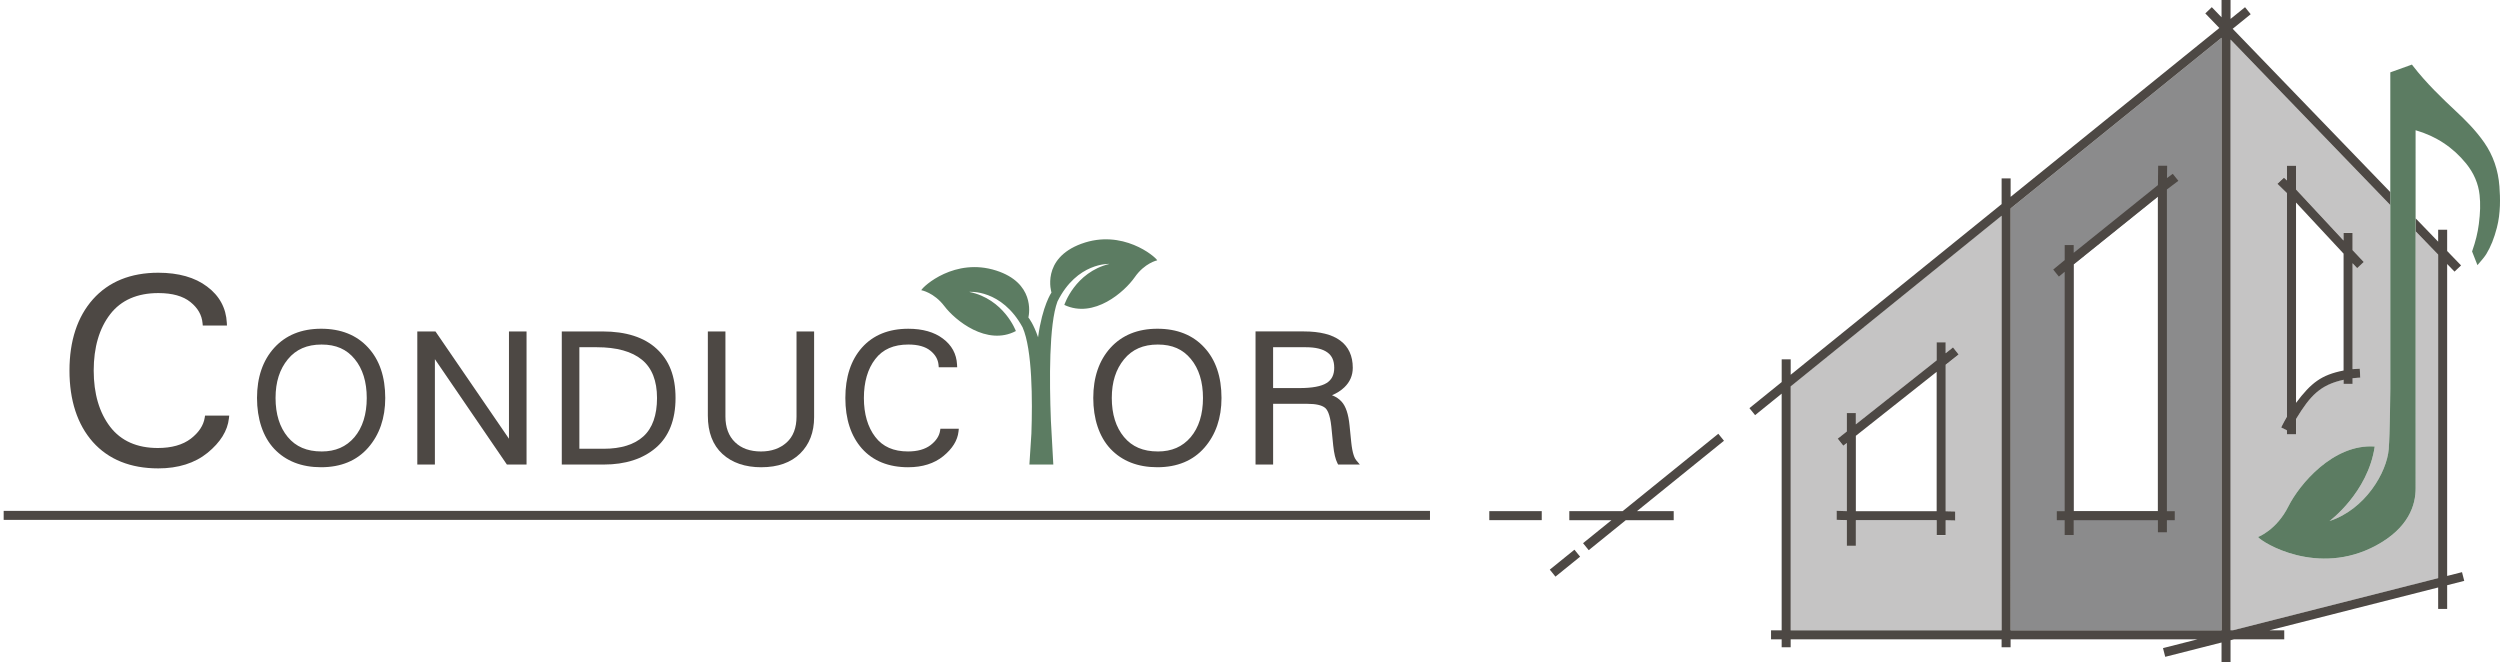 <?xml version="1.0" encoding="utf-8"?>
<svg xmlns="http://www.w3.org/2000/svg" id="Ebene_1" version="1.1" viewBox="0 0 1124.54 297.78">
  
  <defs>
    <style>
      .st0 {
        fill: #8b8b8c;
      }

      .st1 {
        fill: #4d4844;
      }

      .st2 {
        fill: #c5c4c4;
      }

      .st3 {
        fill: #5c7c62;
      }
    </style>
  </defs>
  <path class="st2" d="M805.46,173.73v109.74h94.88V96.96l-94.88,76.76ZM879.45,229.98v4.06h-4.27v6.67h-4.05v-6.66h-36.35v11.52h-4.05v-11.55l-4.57-.2v-3.85s4.57,0,4.57,0v-30.67l-1.58,1.25-2.52-3.17,4.1-3.24v-8.29h4.05v5.08l36.35-28.78v-8.12h4.05v4.92l3.31-2.62,2.52,3.17-5.82,4.61v65.86s4.27,0,4.27,0Z"/>
  <path class="st0" d="M904.41,93.76v189.78h94.88V17l-94.88,76.76ZM932.77,118.92l37.89-30.47v141.48h-37.89"/>
  <path class="st1" d="M830.74,245.51h4.05v-11.52h36.35v6.66h4.05v-6.63l4.27.09v-4.05l-4.27-.09v-65.91l5.82-4.61-2.52-3.17-3.31,2.62v-4.92h-4.05v8.12l-36.35,28.78v-5.08h-4.05v8.29l-4.1,3.24,2.52,3.17,1.58-1.25v30.67l-4.58-.13v4.05l4.58.13v11.55ZM834.79,229.93v-33.9l36.35-28.78v62.68h-36.35Z"/>
  <path class="st1" d="M928.72,122.23v107.71h-3.54v4.05h3.54v6.66h4.05v-6.66h37.89v5.42h4.05v-5.42h3.53v-4.05h-3.53V85.22l5.15-3.89-2.53-3.15-2.59,1.91.08-5.55h-4.05l-.1,8.72-37.89,30.47v-3.49h-4.05v6.76l-5.16,4.25,2.54,3.16,2.62-2.18ZM932.77,229.93v-111.01l37.89-30.47v141.48h-37.89Z"/>
  <polygon class="st1" points="772.92 195.11 729.88 229.93 705.9 229.93 705.9 233.98 724.87 233.98 712.08 244.33 714.63 247.48 731.31 233.98 752.86 233.98 752.86 229.93 736.32 229.93 775.47 198.26 772.92 195.11"/>
  <rect class="st1" height="4.05" transform="translate(-2.63 499.11) rotate(-38.97)" width="14.26" x="696.79" y="251.25"/>
  <rect class="st1" height="4.05" width="23.59" x="669.91" y="229.92"/>
  <path class="st2" d="M1086.6,219.59h0c.05,7.57-3.13,17.86-17.74,25.76-26.28,14.22-51.36-1.34-53.15-3.81,0,0,8.29-3.02,13.66-13.77,4.84-9.69,20.07-28.21,38.83-26.92-3.07,20.79-20.35,33.53-20.35,33.53,16.14-5.28,25.79-21.91,26.65-32.36.55-6.74.71-27.03.71-27.03,0-8.06,0-47.5,0-82.73l-71.87-74.46v265.74h1.06l92.32-23.45V114.56l-10.13-10.49v115.53ZM1027.35,79.89l1.38,1.26v-6.62h4.05v10.66l21.39,22.98v-3.4h4.05v7.7l5.03,5.34-2.95,2.77-2.08-2.21v47.66c.78-.08,1.52-.14,2.25-.18l1-.05.21,4.04-1,.05c-.76.04-1.57.11-2.45.21v2.54h-4.05v-1.88c-10.35,2.29-14.89,6.9-21.39,17.66v6.83h-4.05v-1.75l-2.62-1.31.45-.89c.62-1.25,1.32-2.52,2.17-3.99v-100.51l-4.31-4.19,2.93-2.76Z"/>
  <path class="st1" d="M71.17,210.69c9,0,16.47-2.36,22.21-7.02,5.77-4.72,8.99-9.92,9.59-15.46l.14-1.27h-10.88l-.15.96c-.55,3.48-2.66,6.66-6.26,9.44-3.64,2.77-8.63,4.18-14.82,4.18-9.36,0-16.57-3.2-21.42-9.5-4.93-6.43-7.43-14.96-7.43-25.35s2.5-18.98,7.43-25.34c4.86-6.3,12.15-9.5,21.67-9.5,6.26,0,11.11,1.36,14.43,4.05,3.32,2.69,5.1,5.8,5.43,9.5l.1,1.04h10.88l-.06-1.2c-.34-6.7-3.34-12.2-8.9-16.33-5.45-4.12-12.83-6.21-21.93-6.21-12.43,0-22.33,4.02-29.4,11.95-7,7.89-10.55,18.68-10.55,32.05s3.53,24.22,10.49,32.11c7.03,7.89,16.95,11.9,29.46,11.9Z"/>
  <path class="st1" d="M144.43,210.17c8.95,0,16.08-2.96,21.18-8.8,5.09-5.82,7.68-13.34,7.68-22.35,0-9.54-2.6-17.18-7.74-22.72-5.13-5.59-12.22-8.43-21.08-8.43s-15.94,2.89-21.13,8.59c-5.13,5.67-7.73,13.26-7.73,22.56s2.61,17.42,7.75,22.89c5.19,5.48,12.27,8.26,21.07,8.26ZM144.65,203.07c-6.6,0-11.58-2.13-15.22-6.51-3.64-4.38-5.48-10.28-5.48-17.54s1.86-12.96,5.53-17.42c3.66-4.46,8.63-6.62,15.17-6.62s11.27,2.13,14.88,6.51c3.61,4.36,5.44,10.26,5.44,17.54s-1.87,13.31-5.55,17.64c-3.69,4.31-8.52,6.41-14.76,6.41Z"/>
  <polygon class="st1" points="195.62 161.56 228.01 208.96 236.85 208.96 236.85 149.09 228.94 149.09 228.94 197.35 195.88 149.09 187.71 149.09 187.71 208.96 195.62 208.96 195.62 161.56"/>
  <path class="st1" d="M294.98,201.45c5.9-5.03,8.89-12.57,8.89-22.42s-2.85-16.94-8.48-22.12c-5.6-5.19-13.79-7.82-24.35-7.82h-18.34v59.87h18.89c9.7,0,17.57-2.53,23.39-7.51ZM268.47,156.19c8.92,0,15.76,1.9,20.31,5.65,4.49,3.69,6.76,9.47,6.76,17.19s-2.06,13.57-6.13,17.26c-4.07,3.7-10.08,5.57-17.86,5.57h-10.94v-45.67h7.85Z"/>
  <path class="st1" d="M342.5,210.17c7.37,0,13.23-2.07,17.4-6.15,4.18-4.09,6.3-9.59,6.3-16.35v-38.58h-7.91v38.27c0,5.09-1.49,9.01-4.44,11.67-2.98,2.69-6.86,4.05-11.53,4.05-4.91,0-8.85-1.4-11.71-4.18-2.85-2.76-4.3-6.64-4.3-11.54v-38.27h-7.91v37.88c0,7.45,2.21,13.25,6.58,17.24,4.34,3.96,10.23,5.97,17.5,5.97Z"/>
  <path class="st1" d="M408.55,210.17c6.38,0,11.68-1.68,15.76-4.99,4.11-3.36,6.41-7.08,6.84-11.05l.14-1.27h-8.29l-.15.96c-.37,2.35-1.81,4.5-4.25,6.39-2.49,1.9-5.91,2.86-10.16,2.86-6.53,0-11.35-2.13-14.72-6.51-3.4-4.44-5.13-10.34-5.13-17.53s1.72-13.14,5.13-17.53c3.38-4.39,8.25-6.52,14.89-6.52,4.3,0,7.63.93,9.88,2.76,2.25,1.82,3.45,3.92,3.68,6.41l.09,1.04h8.29l-.06-1.2c-.24-4.8-2.39-8.73-6.37-11.69-3.88-2.93-9.11-4.42-15.56-4.42-8.81,0-15.82,2.85-20.84,8.48-4.96,5.59-7.47,13.21-7.47,22.67s2.5,17.11,7.43,22.71c4.99,5.6,12.02,8.44,20.88,8.44Z"/>
  <path class="st1" d="M520.59,210.17c8.95,0,16.08-2.96,21.18-8.8,5.09-5.82,7.68-13.34,7.68-22.35,0-9.54-2.6-17.18-7.74-22.72-5.13-5.59-12.22-8.43-21.08-8.43s-15.94,2.89-21.13,8.59c-5.13,5.67-7.73,13.26-7.73,22.56s2.61,17.42,7.75,22.89c5.19,5.48,12.27,8.26,21.07,8.26ZM520.8,203.07c-6.6,0-11.58-2.13-15.22-6.51-3.64-4.38-5.48-10.28-5.48-17.54s1.86-12.96,5.53-17.42c3.66-4.46,8.63-6.62,15.17-6.62s11.27,2.13,14.88,6.51c3.61,4.36,5.44,10.26,5.44,17.54s-1.87,13.31-5.55,17.64c-3.69,4.31-8.52,6.41-14.76,6.41Z"/>
  <path class="st1" d="M572.66,181.65h15.54c3.69,0,6.31.59,7.79,1.76.98.76,2.27,2.83,2.86,8.44l.85,8.54c.38,3.59,1,6.19,1.89,7.94l.32.63h9.77l-1.6-1.89c-.74-.88-1.74-3-2.27-8.14l-.76-7.59c-.51-5.07-1.67-8.54-3.53-10.62-1.11-1.25-2.57-2.24-4.37-2.95,2.16-.88,4.03-2.07,5.58-3.56,2.5-2.4,3.77-5.35,3.77-8.77,0-5.37-1.91-9.49-5.66-12.26-3.65-2.72-9.15-4.1-16.36-4.1h-21.72v59.87h7.91v-27.3ZM600.16,165.37c0,3.21-1.11,5.46-3.4,6.9-2.39,1.52-6.51,2.29-12.23,2.29h-11.87v-18.37h14.78c4.29,0,7.55.79,9.68,2.36,2.04,1.48,3.03,3.71,3.03,6.82Z"/>
  <rect class="st1" height="4.05" width="641.58" x="1.65" y="229.8"/>
  <path class="st1" d="M1100.77,259.06V118.75l3.31,3.43,2.94-2.79-6.25-6.48v-9.57h-4.05v5.37l-10.13-10.5v5.83s10.13,10.49,10.13,10.49v145.53l-92.32,23.45h-1.06V17.8l71.87,74.46c0-1.96,0-3.9,0-5.83l-70.92-73.48,8.11-6.56-2.55-3.15-6.51,5.27V-1.42h-4.05V7.78l-4.39-4.55-2.92,2.81,6.32,6.55-93.89,75.96v-8.29h-4.05v11.56l-94.88,76.76v-6.94s-4.05,0-4.05,0v10.22s-14.51,11.73-14.51,11.73l2.55,3.15,11.95-9.67v106.47h-4.78v4.05h4.78v3.56h4.05v-3.56h94.88v3.56h4.05v-3.56h84.05l-15.5,3.94,1,3.92,25.33-6.44v8.76h4.05v-9.79l1.57-.4h22.59v-4.05h-6.64l75.87-19.27v9.65h4.05v-10.67l7.68-1.95-1-3.92-6.69,1.7ZM900.36,283.54h-94.88v-109.74l94.88-76.76v186.51ZM999.29,283.54h-94.88V93.76l94.88-76.76v266.54Z"/>
  <path class="st1" d="M1054.18,170.79v1.88h4.05v-2.54c.88-.1,1.69-.17,2.45-.21l1-.05-.21-4.04-1,.05c-.72.04-1.47.09-2.25.18v-47.66l2.08,2.21,2.95-2.77-5.03-5.34v-7.7h-4.05v3.4l-21.39-22.98v-10.66h-4.05v6.62l-1.38-1.26-2.93,2.76,4.31,4.19v100.51c-.85,1.47-1.55,2.74-2.17,3.99l-.45.89,2.62,1.31v1.75h4.05v-6.83c6.51-10.76,11.05-15.37,21.39-17.66ZM1054.18,114.09v52.57c-10.07,1.99-14.6,5.55-21.39,14.56v-90.11l21.39,22.98Z"/>
  <path class="st3" d="M1124.28,83.84c-.54-7.35-2.84-13.98-6.83-19.72-3.86-5.55-8.58-10.22-12.7-14.06-6.26-5.85-13.44-12.73-19.38-20.43l-.44-.58-.69.25-8.38,3.01-.66.24v.7s0,126.56,0,141.74c0,0-.16,20.29-.71,27.03-.85,10.44-10.51,27.08-26.65,32.36,0,0,17.29-12.74,20.35-33.53-18.76-1.29-33.99,17.23-38.83,26.92-5.37,10.75-13.66,13.77-13.66,13.77,1.79,2.46,26.87,18.03,53.15,3.81,14.61-7.9,17.79-18.19,17.74-25.77h0s-.02-161-.02-161c9.18,2.65,16.84,7.7,22.76,15.01,3.45,4.27,5.48,9.02,6.03,14.12.42,3.9.31,8.06-.34,13.08-.51,3.93-1.47,7.85-2.92,11.97l-.12.35.14.35,2.27,5.8,1.08-1.25.07-.08c1.02-1.19,2.08-2.41,2.92-3.79,1.95-3.23,3.43-6.95,4.67-11.7,1.74-6.69,1.53-13.44,1.15-18.59Z"/>
  <path class="st3" d="M486.48,109.62c-18.36,6.74-13.51,21.96-13.51,21.96,0,0-4.08,5.8-6.03,20.12-2.05-5.99-4.07-8.54-4.35-8.88.46-2.1,2.69-15.59-14.45-21.11-18.61-5.99-32.88,7.03-33.74,8.83,0,0,5.69.95,10.44,7.22,4.75,6.27,19.03,18.01,32.12,11.15,0,0-5.31-14.44-21.03-17.62,0,0,14.57-1.38,24.05,15.95,4.43,10.07,4.47,33.03,3.96,47.8-.48,7.41-.9,13.92-.9,13.92h10.76l-1.09-19.76c-.7-18.01-.88-43.32,2.95-53.57,8.78-17.72,23.39-16.92,23.39-16.92-15.59,3.81-20.3,18.45-20.3,18.45,13.36,6.33,27.16-5.98,31.65-12.43,4.49-6.46,10.14-7.63,10.14-7.63-.93-1.76-15.71-14.2-34.06-7.47Z"/>
</svg>